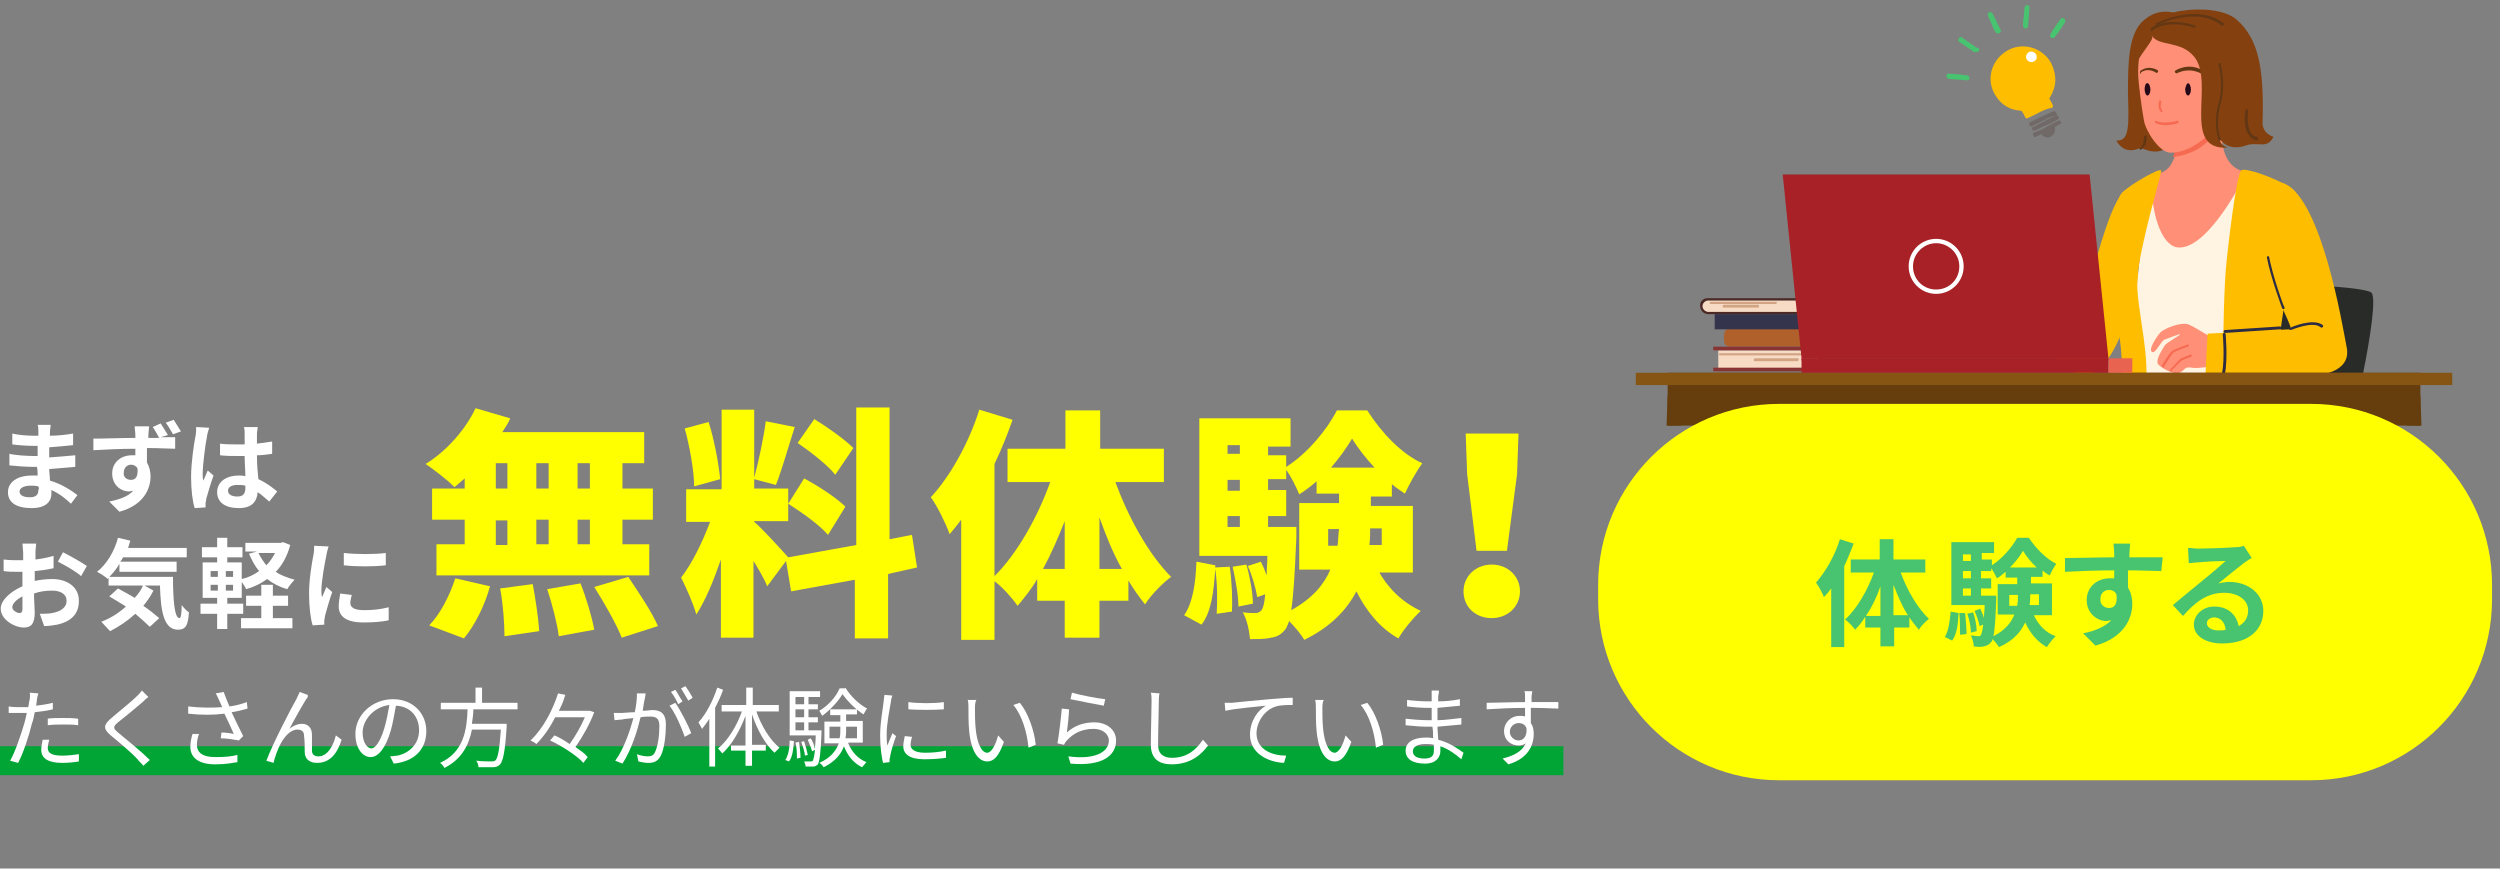 <?xml version="1.0" encoding="utf-8"?>
<!-- Generator: Adobe Illustrator 25.3.1, SVG Export Plug-In . SVG Version: 6.00 Build 0)  -->
<svg version="1.1" id="レイヤー_1" xmlns="http://www.w3.org/2000/svg" xmlns:xlink="http://www.w3.org/1999/xlink" x="0px"
	 y="0px" viewBox="0 0 345.4 120" style="enable-background:new 0 0 345.4 120;" xml:space="preserve">
<rect x="0" y="0" width="345.4" height="120" fill="#808080" stroke="none"/>
<style type="text/css">
	.st0{clip-path:url(#SVGID_2_);}
	.st1{fill:#FF8F76;}
	.st2{fill:#F76A52;}
	.st3{fill:#FFDA99;}
	.st4{fill:#343834;}
	.st5{fill:#282B28;}
	.st6{fill:#442C1E;}
	.st7{fill:#C87855;}
	.st8{fill:#FFBD00;}
	.st9{fill:#84410F;}
	.st10{fill:#FFF3E1;}
	.st11{fill:#260918;}
	.st12{fill:#633713;}
	.st13{fill:#2C2C44;}
	.st14{fill:#FFFFFF;}
	.st15{fill:#AF602B;}
	.st16{fill:#F7DBC4;}
	.st17{fill:#893434;}
	.st18{fill:#D1A584;}
	.st19{fill:#4C2925;}
	.st20{fill:#34344C;}
	.st21{fill:#663E0E;}
	.st22{fill:#875513;}
	.st23{fill:#A72126;}
	.st24{fill:#E86350;}
	.st25{fill-rule:evenodd;clip-rule:evenodd;fill:#FFBD00;}
	.st26{fill-rule:evenodd;clip-rule:evenodd;fill:#706967;}
	.st27{fill-rule:evenodd;clip-rule:evenodd;fill:#48C36F;}
	.st28{fill-rule:evenodd;clip-rule:evenodd;fill:#FEFEFE;}
	.st29{fill:#FFFF00;}
	.st30{fill:#48C36F;}
	.st31{fill:#00A536;}
</style>
<g>
	<g>
		<g>
			<defs>
				<rect id="SVGID_1_" x="219" y="-2.7" width="127" height="61.5"/>
			</defs>
			<clipPath id="SVGID_2_">
				<use xlink:href="#SVGID_1_"  style="overflow:visible;"/>
			</clipPath>
			<g class="st0">
				<g>
					<path class="st1" d="M281,32.1l2.1,3.7c0,0-3.7,2.3-3.6,2.1c0-0.2-1.7-4.9-1.7-4.9L281,32.1z"/>
					<g>
						<path class="st1" d="M278.1,34c-1-0.6-2.8-1.4-4.4-2.5c-1.6-1.1-2.6-1.8-2.9-2.8c-0.1-0.5,0.1-2,0.7-1.9
							c0.6,0.1,6.1,2.8,6.7,2.5c0.5-0.2-0.3-1.1-0.5-1.5c-0.2-0.4-0.4-1.5,0.1-1.6c0.5-0.1,0.4,0.5,1.1,1.2c0.7,0.6,1.5,1.5,1.8,2.4
							c0.3,0.9,0.4,2,0.5,3.1C281.4,34.8,279,34.6,278.1,34z"/>
						<g>
							<path class="st2" d="M279.5,32.6c0,0-0.1,0-0.1,0c0,0-0.9-0.7-2.2-0.8c-0.1,0-0.2-0.1-0.2-0.2c0-0.1,0.1-0.2,0.2-0.2
								c1.4,0.1,2.3,0.9,2.4,0.9c0.1,0.1,0.1,0.2,0,0.3C279.6,32.6,279.5,32.6,279.5,32.6z"/>
						</g>
						<g>
							<path class="st2" d="M274.6,31.7C274.6,31.7,274.6,31.7,274.6,31.7c-0.1,0-0.2-0.1-0.2-0.2c0-0.1,0.3-1.4,1.5-2.6
								c0.1-0.1,0.2-0.1,0.3,0c0.1,0.1,0.1,0.2,0,0.3c-1.1,1.2-1.4,2.5-1.4,2.5C274.8,31.6,274.7,31.7,274.6,31.7z"/>
						</g>
						<g>
							<path class="st2" d="M274.8,31.2C274.7,31.2,274.7,31.2,274.8,31.2c-0.9-0.3-3.5-1.9-3.6-1.9c-0.1-0.1-0.1-0.2-0.1-0.3
								c0.1-0.1,0.2-0.1,0.3-0.1c0,0,2.7,1.6,3.5,1.9c0.1,0,0.1,0.1,0.1,0.2C274.9,31.2,274.8,31.2,274.8,31.2z"/>
						</g>
						<g>
							<path class="st2" d="M275.3,30.2C275.3,30.2,275.2,30.2,275.3,30.2c-1.4-0.4-4.4-2.2-4.5-2.2c-0.1-0.1-0.1-0.2-0.1-0.2
								c0.1-0.1,0.2-0.1,0.2-0.1c0,0,3,1.8,4.4,2.2c0.1,0,0.2,0.1,0.1,0.2C275.4,30.1,275.4,30.2,275.3,30.2z"/>
						</g>
						<g>
							<path class="st2" d="M275.8,29.4C275.8,29.4,275.8,29.4,275.8,29.4c-2-0.8-4.8-2.1-4.8-2.1c-0.1,0-0.1-0.2-0.1-0.2
								c0-0.1,0.2-0.1,0.2-0.1c0,0,2.8,1.3,4.7,2.1c0.1,0,0.1,0.1,0.1,0.2C276,29.3,275.9,29.4,275.8,29.4z"/>
						</g>
					</g>
				</g>
				<path class="st3" d="M290.1,55.4c0,0-8,6.1-7.7,9.4c0.3,3.3,14.3-3.2,14.3-3.2L290.1,55.4z"/>
				<g>
					<g>
						
							<rect x="296.6" y="86.2" transform="matrix(0.55 -0.836 0.836 0.55 67.976 299.079)" class="st4" width="29.4" height="0.7"/>
					</g>
					<g>
						
							<rect x="314.3" y="72.5" transform="matrix(0.564 -0.826 0.826 0.564 67.202 296.933)" class="st4" width="0.7" height="24.7"/>
					</g>
					<g>
						
							<rect x="297.2" y="69.7" transform="matrix(0.537 -0.843 0.843 0.537 69.675 288.171)" class="st4" width="0.7" height="21.9"/>
					</g>
					<g>
						
							<rect x="280.2" y="82.4" transform="matrix(0.714 -0.7 0.7 0.714 26.259 229.711)" class="st4" width="28.4" height="0.7"/>
					</g>
					<g>
						<polygon class="st4" points="318.5,70.1 317.2,69.8 319.8,56.8 311.1,56.1 309,68.4 307.8,68.2 310,54.7 321.4,55.6 						"/>
					</g>
					<g>
						<polygon class="st4" points="327.3,103.6 317.7,69.6 319,69.3 328.6,103.6 						"/>
					</g>
					<g>
						<polygon class="st4" points="281.8,105 280.5,105 288.8,70.2 290.1,70.6 						"/>
					</g>
					<g>
						<polygon class="st4" points="302.9,108 301.6,108 304.1,72.7 305.4,72.8 						"/>
					</g>
					<g>
						<polygon class="st4" points="308.2,102.4 303.5,68.4 304.8,68.2 309.5,102.4 						"/>
					</g>
					<path class="st5" d="M302.7,67c-2.4,0.2-16.1,2.3-17.1,3.8c-1,1.5,19,5.6,21,5.4c2.5-0.2,14.2-4,15.6-6.4
						C322.9,68.3,306.3,66.7,302.7,67z"/>
					<path class="st5" d="M306.1,62.8c1.3,0.7,16,1.5,17.1,0.8c1.1-0.7,5.9-22.2,4.4-23.2c-1.5-1-17.1-1.5-18.6-0.7
						C307.6,40.6,304.8,62.1,306.1,62.8z"/>
				</g>
				<g>
					<path class="st6" d="M298.2,99.9c0,1.2,1.3,4.7,1.3,4.7s-0.3,0.4-0.9,0.3l-2.1-3.9L298.2,99.9z"/>
					<path class="st6" d="M290.9,105.9c-0.3,1-1.3,2.7-1.1,3.6c0.1,0.9,5.1-1.7,5.6-2.6c0.5-0.9,0.9-4.5,1.7-5.3
						c1.2-1.2,2.2-2.7-0.5-4.3C293.7,95.7,290.9,105.9,290.9,105.9z"/>
					<path class="st1" d="M296.8,64.9c-23.7,1.5-18.1,9.9-16,13.5c5,8.8,10.1,18.2,10.6,19.6c0.5,1.4-0.6,7.9-0.6,7.9s1.5,0,2.8-0.8
						c1.3-0.8,1.5-6.4,2.9-7.8c0,0-1.3-1.1-2-3.2c-0.8-2-1.9-8.4-4.4-17.6c9.8-1.7,14.2-2.2,14.2-2.2S315.9,63.7,296.8,64.9z"/>
				</g>
				<g>
					<path class="st6" d="M276.8,98.6c0.3,1.4,0.9,2.6,0.6,3.5c-0.3,0.9-0.8,4.9-0.8,4.9s-0.6,0.4-0.9,0.1l0.1-2.5
						c0,0-0.8,2-1.3,2.7c-0.5,0.7-3.6,1.7-5.5,1.4c-1.8-0.3-0.4-2.1,1.7-4.4C272.8,101.8,276.8,98.6,276.8,98.6z"/>
					<path class="st1" d="M285,63.8c0,0-10,3.1-10.5,7.1c-0.7,5-0.4,8.7-0.4,12.6c-0.1,4.7-0.5,11.9-0.8,14.2
						c-0.3,2.2-0.9,3.7-1.7,5.1c-0.8,1.4-1.7,2.2-1.2,2.8c0.5,0.6,3.2,0.2,4.1-0.4s2.2-4.9,2.5-6.5c0.3-1.6,4.6-12.3,4.9-21.4
						c0.1-1.6,11.7-5.1,10.8-7.2C290.6,64.9,287.1,65,285,63.8z"/>
				</g>
				<path class="st7" d="M312.1,71.6c4.9-3.9-0.2-13.6-0.2-13.6l-17-0.8c0,0-12.1,5.6-15.8,7.7c-3.7,2.1-6.2,3.4-6.2,13.1
					c0,0,4.7,6.1,19.5,3.9l-0.7-5C291.6,76.8,308.3,74.6,312.1,71.6z"/>
				<path class="st8" d="M293.3,26.7c-2.1,1.6-5,14.6-5.5,14.9c-0.5,0.3-5.4-8.4-5.4-8.4l-4.8,1.8c0,0,4.6,16.8,10.4,16.8
					c4.7,0,7.4-13.3,7.4-13.3S295.5,25,293.3,26.7z"/>
				<g>
					<path class="st9" d="M302.3,2.7c-0.4-0.3-3.2-2.3-6,0C294,4.5,294,8.8,294,12.9c0.1,4.1,0.3,6.7-1.6,6.5c0,0,0.9,2.2,3.4,1
						c0,0,2.7,1.6,4.2-0.7S302.3,2.7,302.3,2.7z"/>
					<path class="st10" d="M310.4,25.4c0,0,6.2,31.8,1,33.4c-5.2,1.6-17,1.4-17.4-1.2c-0.5-4.4,2.7-31.7,2.7-31.7L310.4,25.4z"/>
					<path class="st1" d="M310.4,23.8c0,0-5,10.4-9.3,10.4c-3.5,0-4.6-9.6-3.1-10.1c1.5-0.5,1.9-1.1,2.4-2.3
						c0.3-0.7,0.5-1.6,0.4-2.6c-0.2-2.8,6.4-4.4,6.4-4.4s-0.1,0.9-0.2,2.1C306.9,19,306.7,23.1,310.4,23.8z"/>
					<path class="st2" d="M307.1,14.7c0,0-0.1,0.9-0.2,2.1c-0.5,1.4-1.4,2.5-2.8,3.5c-1.1,0.8-2.8,1.3-3.9,1.4
						c0.3-0.7,0.5-1.6,0.4-2.6C300.5,16.3,307.1,14.7,307.1,14.7z"/>
					<g>
						<g>
							<path class="st1" d="M309.2,13.8c-0.7,1.6-1.7,2-2.6,2c0,0-0.2,1.1-0.5,1.6c-0.7,1.2-3.4,3.7-6.2,3.7c-1.6,0-3.5-3.1-3.7-4.5
								c-0.2-1.1-0.8-5-0.8-6.7c0-1.1,0.2-3,0.6-4.1c0.1-0.4,0.2-0.5,0.4-0.6c0.7-0.3,1.3-0.5,3-0.4c1.6,0.1,4.6-0.5,5.7,0.2
								c1.1,0.8,1.4,3.1,1.5,4.2c0.2,1.1,0.2,2.3,0.6,2.5c0.4,0.2,1.7-0.6,1.7-0.6S309.9,12.2,309.2,13.8z"/>
							<g>
								<path class="st2" d="M298.7,15.5c0,0-0.1,0-0.1,0c0,0-0.6-0.5-0.3-1.5c0-0.1,0.1-0.2,0.2-0.1c0.1,0,0.1,0.1,0.1,0.2
									c-0.2,0.8,0.1,1.1,0.1,1.1c0.1,0.1,0.1,0.2,0,0.3C298.8,15.5,298.7,15.5,298.7,15.5z"/>
							</g>
							<g>
								<path class="st2" d="M299.2,17.3c-0.5,0-1-0.1-1.4-0.3c-0.1,0-0.1-0.2-0.1-0.2c0-0.1,0.2-0.1,0.2-0.1c1,0.5,2.9,0,2.9,0
									c0.1,0,0.2,0,0.2,0.1c0,0.1,0,0.2-0.1,0.2C301,17,300.1,17.3,299.2,17.3z"/>
							</g>
							<path class="st11" d="M301.9,12.3c0,0.5,0.2,0.9,0.4,0.9c0.2,0,0.4-0.4,0.4-0.8c0-0.5-0.2-0.9-0.4-0.9S302,11.9,301.9,12.3z"
								/>
							<path class="st11" d="M296.3,12.3c0,0.5,0.2,0.9,0.4,0.9c0.2,0,0.4-0.4,0.4-0.8c0-0.5-0.2-0.9-0.4-0.9
								C296.5,11.4,296.3,11.8,296.3,12.3z"/>
						</g>
						<g>
							<path class="st12" d="M295.8,10.2c-0.1,0-0.1,0-0.1-0.1c-0.1-0.1,0-0.2,0-0.3c1.2-0.9,2.4-0.1,2.4-0.1c0.1,0.1,0.1,0.2,0,0.3
								c-0.1,0.1-0.2,0.1-0.3,0c0,0-1-0.7-2,0C295.8,10.2,295.8,10.2,295.8,10.2z"/>
						</g>
						<g>
							<path class="st12" d="M304.2,10.2C304.2,10.2,304.2,10.2,304.2,10.2c-1.9-1-3.3-0.1-3.4-0.1c-0.1,0.1-0.2,0-0.3-0.1
								c-0.1-0.1,0-0.2,0.1-0.3c0.1,0,1.7-1.1,3.7,0c0.1,0,0.1,0.2,0.1,0.2C304.3,10.2,304.3,10.2,304.2,10.2z"/>
						</g>
					</g>
					<path class="st8" d="M293.2,53.2c0.7-6.3-1.5-10.7-1.4-13.9c0.2-3.4,0.5-5.3,0.6-6.2c0.2-1.7-0.3-5.4,0.8-6.5
						c1.1-1.1,5.4-3.6,5.4-3c0,0.5-3,10.5-3.3,14.8c-0.3,4.3,2.4,12.1,0.7,17.4C294.7,60,292.8,57.3,293.2,53.2z"/>
					<path class="st8" d="M311.8,77.4c0,0,5.8-1.2,9.6-4.6c0,0-2.5-7.9-6.2-19.5c-1.2-3.8,0.6-12.5,1.5-17.1
						c0.9-4.5,2.3-8.8-0.4-10.4c-2.2-1.3-5.9-2.6-6.6-2.3c-0.7,0.3-1.9,10.6-2.2,13.9C307.3,40.5,305.8,64.4,311.8,77.4z"/>
					<g>
						<path class="st13" d="M315,66.6C315,66.6,315,66.6,315,66.6c-0.1,0-0.1,0-0.1-0.1c0,0-3.6-4.8-4.7-7c0-0.1,0-0.2,0.1-0.2
							l1.8-1c0.1,0,0.2,0,0.2,0.1c0,0,3,4.6,4.5,6.6c0.1,0.1,0,0.2,0,0.2l-1.6,1.3C315.1,66.6,315,66.6,315,66.6z M310.5,59.6
							c1.1,2,3.9,5.8,4.5,6.6l1.3-1.1c-1.3-1.8-3.8-5.6-4.3-6.3L310.5,59.6z"/>
					</g>
					<path class="st14" d="M307.6,15c0,0.2-0.2,0.4-0.4,0.4c-0.2,0-0.4-0.2-0.4-0.4c0-0.2,0.2-0.4,0.4-0.4
						C307.4,14.6,307.6,14.8,307.6,15z"/>
					<g>
						<path class="st8" d="M293.2,53.4C293.2,53.4,293.2,53.4,293.2,53.4c-0.1,0-0.2-0.1-0.2-0.2c0.4-3.8-0.1-6.4-0.6-9
							c-0.6-3-1.1-5.8-0.2-10.3c0-0.1,0.1-0.2,0.2-0.1c0.1,0,0.2,0.1,0.1,0.2c-0.9,4.3-0.3,7.2,0.2,10.1c0.5,2.6,1,5.2,0.6,9.1
							C293.4,53.3,293.3,53.4,293.2,53.4z"/>
					</g>
					<path class="st9" d="M297.3,4.9c0.9,1.6,4,0.6,5.9,3c2.8,3.6-1.9,12.9,4.6,12.5c0,0-1.1-0.3-1.1-1.2c0,0,1,1.8,3.6,0.9
						c1.7-0.6,2.9,0.6,3.8-1.2c0,0-1.6-0.4-1.5-2.1c0.2-7.2-0.5-11.4-3.6-14.1S295.4,1.5,297.3,4.9z"/>
					<path class="st9" d="M297.3,4.9c0.6,0.5-2.2,3-2.5,4.9C294.8,9.8,294.7,2.7,297.3,4.9z"/>
					<g>
						<path class="st12" d="M306.7,19.4c-0.1,0-0.1,0-0.2-0.1c0-0.1-0.8-2.1,0-5c0.8-2.8,0-5.3,0-5.4c0-0.1,0-0.2,0.1-0.2
							c0.1,0,0.2,0,0.2,0.1c0,0.1,0.8,2.7,0,5.6c-0.8,2.8,0,4.8,0,4.8C306.9,19.3,306.9,19.4,306.7,19.4
							C306.8,19.4,306.8,19.4,306.7,19.4z"/>
					</g>
					<g>
						<path class="st12" d="M297.3,4.3c-0.1,0-0.1,0-0.1-0.1c-0.1-0.1-0.1-0.2,0-0.3c0.1-0.1,2-1.6,6-0.4c0.1,0,0.2,0.1,0.1,0.2
							c0,0.1-0.1,0.2-0.2,0.1c-3.9-1.2-5.7,0.4-5.7,0.4C297.4,4.3,297.4,4.3,297.3,4.3z"/>
					</g>
					<g>
						<path class="st12" d="M298,3.5c-0.1,0-0.1,0-0.2-0.1c0-0.1,0-0.2,0.1-0.2c0.2-0.1,5.7-2.8,9.3,0c0.1,0.1,0.1,0.2,0,0.3
							c-0.1,0.1-0.2,0.1-0.3,0C303.5,0.8,298.1,3.4,298,3.5C298,3.5,298,3.5,298,3.5z"/>
					</g>
					<g>
						<path class="st12" d="M311.8,19.4C311.8,19.4,311.8,19.4,311.8,19.4c0,0-0.5,0-1-0.6c-0.6-0.7-0.8-1.8-0.6-3.5
							c0-0.1,0.1-0.2,0.2-0.2c0.1,0,0.2,0.1,0.2,0.2c-0.2,1.9,0.2,2.8,0.5,3.2c0.3,0.4,0.7,0.4,0.7,0.4c0.1,0,0.2,0.1,0.2,0.2
							C311.9,19.4,311.9,19.4,311.8,19.4z"/>
					</g>
					<g>
						<path class="st12" d="M295.8,20.7c-0.1,0-0.1,0-0.2-0.1c0-0.1,0-0.2,0.1-0.2c0,0,0.5-0.2,0.5-1.5c0-0.1,0.1-0.2,0.2-0.2
							c0,0,0,0,0,0c0.1,0,0.2,0.1,0.2,0.2C296.6,20.4,295.8,20.6,295.8,20.7C295.8,20.7,295.8,20.7,295.8,20.7z"/>
					</g>
				</g>
				<g>
					<path class="st1" d="M306.6,47.4c-0.1-0.2-3.3-2.2-4.3-2.6c-1-0.3-3.1,0.5-3.8,1.1c-0.6,0.7-1.7,2.4-1.2,2.7
						c0.5,0.4,1.2-1.5,1.8-1.7c0.6-0.2,2-0.8,2.1-0.7c0.2,0-1.8,1.1-2.1,1.5c-0.3,0.5-1.2,1.8-1,2.5c0.1,0.4,2.2,1.7,3,1.3
						c0.8-0.3,0.6-0.9,1.7-0.7c1.1,0.2,3.8-0.4,3.8-0.4L306.6,47.4z"/>
					<path class="st8" d="M315.7,25.4c5.1,2.4,7.9,19.4,8.5,22.5c0.7,3.1-2.7,3.7-3.8,4c-1,0.3-15.7,0-15.7,0l0.3-5.8
						c0,0,10.8-0.6,11.4-0.6c0.6,0-2.2-4.6-3-8.1C312.6,33.8,312.6,23.9,315.7,25.4z"/>
					<g>
						<g>
							<path class="st13" d="M307.4,46c-0.1,0-0.2-0.1-0.2-0.2c0-0.1,0.1-0.2,0.2-0.2l7.6-0.5c0.1,0,0.2,0.1,0.2,0.2
								s-0.1,0.2-0.2,0.2L307.4,46C307.4,46,307.4,46,307.4,46z"/>
						</g>
						<g>
							<path class="st13" d="M316.5,45.6c-0.1,0-0.1,0-0.2-0.1c0-0.1,0-0.2,0.1-0.2c0.1-0.1,3.2-1.4,4.5-0.4c0.1,0.1,0.1,0.2,0,0.3
								c-0.1,0.1-0.2,0.1-0.3,0C319.5,44.3,316.6,45.6,316.5,45.6C316.5,45.6,316.5,45.6,316.5,45.6z"/>
						</g>
					</g>
					<g>
						<path class="st2" d="M298.9,50.8C298.8,50.8,298.8,50.8,298.9,50.8c-0.2-0.1-0.2-0.2-0.2-0.3c0.1-0.2,0.9-1.6,1.4-2
							c0.4-0.3,2-0.8,2.1-0.9c0.1,0,0.2,0,0.2,0.1c0,0.1,0,0.2-0.1,0.2c-0.4,0.1-1.7,0.6-2,0.8c-0.3,0.3-1,1.4-1.3,1.9
							C299,50.8,298.9,50.8,298.9,50.8z"/>
					</g>
					<g>
						<path class="st2" d="M300,51.3c0,0-0.1,0-0.1,0c-0.1-0.1-0.1-0.2,0-0.3c0,0,0.9-1,1.2-1.3c0.3-0.3,1.4-0.6,1.5-0.7
							c0.1,0,0.2,0,0.2,0.1c0,0.1,0,0.2-0.1,0.2c-0.3,0.1-1.1,0.4-1.4,0.6c-0.3,0.3-1.2,1.2-1.2,1.2C300.1,51.3,300.1,51.3,300,51.3
							z"/>
					</g>
					<g>
						<path class="st13" d="M307.2,51.8C307.2,51.8,307.2,51.8,307.2,51.8c-0.1,0-0.2-0.1-0.2-0.2c0.4-2.2,0.1-5.3,0.1-5.4
							c0-0.1,0.1-0.2,0.2-0.2c0.1,0,0.2,0.1,0.2,0.2c0,0.1,0.3,3.2-0.1,5.5C307.4,51.7,307.3,51.8,307.2,51.8z"/>
					</g>
				</g>
				<g>
					<path class="st15" d="M250.7,47.9H239c-0.4,0-0.8-0.3-0.8-0.8v-0.9c0-0.4,0.3-0.8,0.8-0.8h11.7c0.4,0,0.8,0.3,0.8,0.8v0.9
						C251.5,47.6,251.2,47.9,250.7,47.9z"/>
					<g>
						<path class="st16" d="M250.1,50.9h-12.7v-2.5h12.7c0.7,0,1.2,0.6,1.2,1.2l0,0C251.3,50.4,250.7,50.9,250.1,50.9z"/>
						<path class="st17" d="M250.1,47.9h-13.4v0.5h13.3c0.7,0,1.2,0.6,1.2,1.2s-0.6,1.2-1.2,1.2h-13.3v0.5h13.4c1,0,1.8-0.8,1.8-1.8
							S251.1,47.9,250.1,47.9z"/>
						<g>
							<path class="st18" d="M249.5,49.1C249.5,49.1,249.5,49.1,249.5,49.1l-11.9,0c-0.1,0-0.1-0.1-0.1-0.2c0-0.1,0.1-0.1,0.1-0.1
								c0,0,0,0,0,0l11.9,0c0.1,0,0.1,0.1,0.1,0.2C249.7,49,249.6,49.1,249.5,49.1z"/>
						</g>
						<g>
							<path class="st18" d="M248.4,49.9h-6c-0.1,0-0.1-0.1-0.1-0.2c0-0.1,0.1-0.2,0.1-0.2h6c0.1,0,0.1,0.1,0.1,0.2
								C248.5,49.8,248.4,49.9,248.4,49.9z"/>
						</g>
					</g>
					<g>
						<path class="st16" d="M236,43.1h14v-1.6h-14c-0.4,0-0.8,0.4-0.8,0.8l0,0C235.2,42.7,235.5,43.1,236,43.1z"/>
						<path class="st19" d="M235.9,41.2h14.4v0.3H236c-0.4,0-0.8,0.4-0.8,0.8c0,0.4,0.4,0.8,0.8,0.8h14.4v0.3h-14.4
							c-0.6,0-1.1-0.5-1.1-1.1C234.8,41.7,235.3,41.2,235.9,41.2z"/>
						<g>
							<path class="st18" d="M236.3,42c-0.1,0-0.1-0.1-0.1-0.1c0-0.1,0.1-0.2,0.1-0.2l9.1,0h0c0.1,0,0.1,0.1,0.1,0.1
								c0,0.1-0.1,0.2-0.1,0.2L236.3,42L236.3,42z"/>
						</g>
						<g>
							<path class="st18" d="M242.9,42.5h-4.8c-0.1,0-0.1-0.1-0.1-0.2c0-0.1,0.1-0.2,0.1-0.2h4.8c0.1,0,0.1,0.1,0.1,0.2
								C243.1,42.4,243,42.5,242.9,42.5z"/>
						</g>
					</g>
					<rect x="236.9" y="43.4" class="st20" width="14.1" height="2.1"/>
				</g>
				<g>
					<rect x="230.4" y="51.5" class="st21" width="104" height="8.7"/>
					<rect x="226" y="51.5" class="st22" width="112.8" height="1.7"/>
					<polygon class="st21" points="230.4,110 228.4,110 230.4,54.6 232.4,54.6 					"/>
					<polygon class="st21" points="336.4,110 334.4,110 332.4,54.6 334.4,54.6 					"/>
				</g>
				<g>
					<path class="st13" d="M315.5,42.7c-0.1,0-0.1,0-0.2-0.1c0,0-1.6-4.3-2.1-7c0-0.1,0-0.2,0.1-0.2c0.1,0,0.2,0,0.2,0.1
						c0.5,2.6,2,6.9,2.1,6.9C315.7,42.6,315.6,42.7,315.5,42.7C315.5,42.7,315.5,42.7,315.5,42.7z"/>
				</g>
				<g>
					<path class="st13" d="M289.7,45.6c-0.1,0-0.1,0-0.2-0.1c-0.5-1.4-1.4-3.5-1.4-3.6c0-0.1,0-0.2,0.1-0.2c0.1,0,0.2,0,0.2,0.1
						c0,0,1,2.2,1.4,3.6C289.9,45.5,289.9,45.6,289.7,45.6C289.8,45.6,289.7,45.6,289.7,45.6z"/>
				</g>
				<g>
					<g>
						<polygon class="st23" points="291.3,49.5 248.9,49.5 246.3,24.1 288.7,24.1 						"/>
					</g>
					<path class="st14" d="M267.5,40.6c2.1,0,3.8-1.7,3.8-3.8c0-2.1-1.7-3.8-3.8-3.8s-3.8,1.7-3.8,3.8
						C263.7,38.9,265.4,40.6,267.5,40.6z M267.5,33.6c1.7,0,3.2,1.4,3.2,3.2s-1.4,3.2-3.2,3.2s-3.2-1.4-3.2-3.2
						S265.8,33.6,267.5,33.6z"/>
					<rect x="248.9" y="49.5" class="st23" width="42.4" height="2"/>
					<rect x="291.3" y="49.5" class="st24" width="3.3" height="2"/>
					<rect x="248.9" y="49.5" class="st23" width="42.4" height="0.3"/>
				</g>
			</g>
		</g>
		<g>
			<path class="st25" d="M281.8,15.5c-0.5,0.3-1,0.5-1.6,0.8c-0.2,0.1-0.3,0.1-0.4-0.1c-0.1-0.2-0.2-0.5-0.4-0.7
				c0-0.1-0.1-0.2-0.2-0.2c-1.5-0.1-2.7-0.8-3.5-2.1c-1.4-2.2-0.5-4.8,1.3-6c1.7-1.2,4-1,5.5,0.4c0.8,0.7,1.2,1.6,1.4,2.7
				c0.2,1.2-0.1,2.2-0.7,3.2c-0.1,0.1-0.1,0.1,0,0.2c0.1,0.3,0.3,0.5,0.4,0.8c0.1,0.2,0,0.3-0.1,0.4C282.9,15,282.4,15.2,281.8,15.5
				z"/>
			<path class="st26" d="M282.8,17.5c0.5-0.3,1-0.5,1.5-0.8c0.2-0.1,0.3-0.1,0.4,0.1c0.1,0.2,0.1,0.3-0.2,0.4
				c-0.2,0.1-0.3,0.2-0.5,0.3c-0.1,0-0.1,0.1-0.1,0.2c0.1,0.5-0.1,0.9-0.6,1.2c-0.4,0.2-0.9,0.1-1.2-0.3c-0.1-0.1-0.1-0.1-0.2,0
				c-0.2,0.1-0.4,0.2-0.6,0.3c-0.2,0.1-0.3,0-0.4-0.2c-0.1-0.2,0-0.3,0.1-0.4C281.8,18.1,282.3,17.8,282.8,17.5z"/>
			<path class="st26" d="M282.4,16.6c-0.5,0.3-1.1,0.5-1.6,0.8c-0.2,0.1-0.3,0.1-0.4-0.1c-0.1-0.2-0.1-0.3,0.1-0.4
				c0.9-0.5,1.8-0.9,2.7-1.3c0.2-0.1,0.4-0.2,0.5-0.2c0.2-0.1,0.3,0,0.4,0.2c0.1,0.2,0.1,0.3-0.1,0.4
				C283.4,16.1,282.9,16.3,282.4,16.6z"/>
			<path class="st26" d="M282.7,17.3c-0.5,0.2-1,0.5-1.5,0.7c-0.3,0.1-0.4,0-0.5-0.2c0-0.1,0-0.2,0.1-0.2c0.8-0.4,1.6-0.8,2.3-1.2
				c0.3-0.1,0.6-0.3,0.9-0.4c0.2-0.1,0.3-0.1,0.4,0.1c0.1,0.2,0.1,0.3-0.1,0.4C283.8,16.8,283.3,17.1,282.7,17.3
				C282.7,17.3,282.7,17.3,282.7,17.3z"/>
			<path class="st27" d="M273.4,6.7c0.1,0.2,0.1,0.3-0.1,0.4c-0.1,0.1-0.3,0.1-0.5,0.1c-0.2-0.1-0.4-0.2-0.6-0.4
				c-0.5-0.3-1-0.7-1.5-1c-0.1-0.1-0.2-0.2-0.1-0.4c0-0.2,0.2-0.2,0.3-0.3c0.1,0,0.2,0,0.2,0.1c0.7,0.5,1.3,0.9,2,1.4
				C273.3,6.6,273.4,6.6,273.4,6.7z"/>
			<path class="st27" d="M271.9,11.1c-0.1,0-0.2,0-0.2,0c-0.8-0.1-1.6-0.1-2.4-0.2c-0.2,0-0.4-0.2-0.4-0.4c0-0.2,0.2-0.4,0.4-0.3
				c0.8,0,1.6,0.1,2.4,0.2c0.2,0,0.3,0.1,0.4,0.3C272.2,10.8,272.1,11,271.9,11.1z"/>
			<path class="st27" d="M275.2,3.4c-0.2-0.4-0.3-0.7-0.5-1.1c-0.1-0.2-0.1-0.4,0.1-0.6c0.2-0.1,0.4,0,0.5,0.2
				c0.4,0.7,0.7,1.5,1.1,2.2c0.1,0.2,0,0.4-0.2,0.5c-0.2,0.1-0.4,0-0.5-0.2C275.5,4.1,275.3,3.8,275.2,3.4
				C275.2,3.4,275.2,3.4,275.2,3.4z"/>
			<path class="st27" d="M285.3,2.7c0.1,0.1,0,0.3,0,0.4c-0.5,0.7-0.9,1.4-1.4,2c-0.1,0.2-0.3,0.2-0.5,0.1c-0.2-0.1-0.2-0.3-0.1-0.5
				c0.4-0.7,0.9-1.4,1.4-2.1C284.9,2.4,285.2,2.5,285.3,2.7z"/>
			<path class="st27" d="M280,3.9c-0.3,0.1-0.5-0.1-0.5-0.4c0-0.4,0-0.8,0.1-1.2c0-0.4,0.1-0.8,0.1-1.2c0-0.2,0.2-0.4,0.4-0.4
				c0.2,0,0.3,0.2,0.3,0.4c-0.1,0.8-0.1,1.6-0.2,2.4C280.2,3.7,280.2,3.8,280,3.9z"/>
			<path class="st28" d="M281,8.5c-0.4,0.2-0.8,0-1-0.3c-0.2-0.4,0-0.8,0.3-1c0.4-0.2,0.8,0,1,0.3C281.5,7.9,281.4,8.3,281,8.5z"/>
		</g>
	</g>
	<g>
		<path class="st29" d="M319.3,107.8h-73.5c-13.8,0-25-11.2-25-25v-2c0-13.8,11.2-25,25-25h73.5c13.8,0,25,11.2,25,25v2
			C344.3,96.6,333.1,107.8,319.3,107.8z"/>
	</g>
	<g>
		<path class="st30" d="M256.1,75.1c-0.4,1-0.8,2.1-1.3,3.1v11.2H253v-8.1c-0.3,0.4-0.7,0.9-1,1.2c-0.2-0.5-0.7-1.5-1.1-2
			c1.3-1.5,2.6-3.7,3.3-6L256.1,75.1z M262.6,79.1c0.9,2.5,2.4,5,3.9,6.4c-0.4,0.3-1.1,1-1.4,1.5c-0.4-0.5-0.9-1.1-1.3-1.7v1.4h-2.1
			v2.6h-1.9v-2.6h-2.1v-1.5c-0.4,0.7-0.9,1.3-1.4,1.8c-0.3-0.4-0.9-1.1-1.4-1.4c1.6-1.4,3.1-4,4-6.5h-3.2v-1.8h4v-2.8h1.9v2.8h4.4
			v1.8H262.6z M259.8,85V81c-0.5,1.5-1.2,2.9-2,4.1H259.8z M263.6,85c-0.8-1.2-1.4-2.7-2-4.2V85H263.6z"/>
		<path class="st30" d="M268.7,88c0.5-0.8,0.7-2.2,0.8-3.5l1.1,0.2c-0.1,1.5-0.2,2.9-0.9,3.8L268.7,88z M281,85
			c0.6,1.3,1.6,2.4,3,2.9c-0.4,0.4-0.9,1-1.2,1.5c-1.3-0.7-2.3-1.9-3-3.4c-0.6,1.3-1.6,2.5-3.6,3.4c-0.2-0.3-0.6-0.8-0.9-1.1
			c-0.1,0.2-0.1,0.4-0.2,0.4c-0.3,0.4-0.6,0.5-1,0.6c-0.3,0.1-0.8,0.1-1.4,0c0-0.4-0.2-1.1-0.4-1.5c0.4,0,0.8,0.1,1,0.1
			c0.2,0,0.3,0,0.4-0.2c0.1-0.2,0.2-0.6,0.3-1.4l-0.5,0.2c-0.1-0.6-0.4-1.4-0.7-2.1l0.8-0.3c0.2,0.4,0.4,0.9,0.5,1.3
			c0-0.5,0.1-1.1,0.1-1.8h-4.6v-8.7h5.9v1.5h-1.7v0.9h1.4v0.8c1.4-0.9,2.8-2.5,3.5-3.8h1.6c1,1.5,2.4,2.9,3.8,3.6
			c-0.3,0.4-0.7,1.1-0.9,1.6c-0.4-0.2-0.7-0.4-1-0.7v0.9h-1.6v0.9h2.9V85H281z M271.5,84.7c0.1,0.9,0.2,2.2,0.2,2.9l-0.9,0.1
			c0-0.8,0-2-0.1-3L271.5,84.7z M271.2,76.6v0.9h1.1v-0.9H271.2z M271.2,78.9v1h1.1v-1H271.2z M271.2,82.3h1.1v-1h-1.1V82.3z
			 M272.6,84.6c0.3,0.8,0.5,1.9,0.5,2.6l-0.8,0.2c0-0.7-0.2-1.8-0.5-2.6L272.6,84.6z M275.8,82.3c0,0,0,0.4,0,0.6
			c-0.1,2.6-0.2,4.2-0.4,5c1.6-0.8,2.5-1.9,2.9-3h-2.3v-4.2h2.7v-0.9h-1.6V79c-0.4,0.3-0.8,0.7-1.2,0.9c-0.2-0.4-0.5-1-0.8-1.4v0.4
			h-1.4v1h1.4v1.4h-1.4v1H275.8z M278.7,83.6c0.1-0.5,0.1-1,0.1-1.4v0h-1.2v1.5H278.7z M281.4,78.4c-0.8-0.7-1.4-1.5-1.9-2.3
			c-0.4,0.7-1,1.5-1.8,2.3H281.4z M280.5,82.1L280.5,82.1c0,0.5,0,1-0.1,1.5h1.3v-1.5H280.5z"/>
		<path class="st30" d="M298.6,78.9c-1,0-2.4-0.1-4.6-0.1c0,0.8,0,1.7,0,2.4c0.4,0.6,0.6,1.4,0.6,2.2c0,2.1-1.2,4.7-5.1,5.8
			l-1.7-1.7c1.6-0.3,3-0.9,3.9-1.8c-0.2,0-0.5,0.1-0.7,0.1c-1.2,0-2.7-1-2.7-2.9c0-1.8,1.4-3,3.2-3c0.2,0,0.4,0,0.6,0l0-1.1
			c-2.4,0-4.8,0.1-6.8,0.2l0-1.9c1.8,0,4.7-0.1,6.8-0.1c0-0.2,0-0.4,0-0.5c0-0.5-0.1-1.1-0.1-1.4h2.3c0,0.3-0.1,1.1-0.1,1.4
			c0,0.1,0,0.3,0,0.5c1.6,0,3.8,0,4.6,0L298.6,78.9z M291.4,84c0.7,0,1.2-0.5,1-1.9c-0.2-0.4-0.6-0.6-1-0.6c-0.6,0-1.2,0.4-1.2,1.2
			C290.1,83.5,290.7,84,291.4,84z"/>
		<path class="st30" d="M311.1,77.1c-0.4,0.2-0.8,0.5-1.1,0.7c-0.8,0.6-2.5,2-3.5,2.8c0.5-0.1,1-0.2,1.5-0.2c2.7,0,4.7,1.7,4.7,4
			c0,2.5-1.9,4.5-5.7,4.5c-2.2,0-3.9-1-3.9-2.6c0-1.3,1.2-2.5,2.8-2.5c2,0,3.1,1.2,3.4,2.7c0.9-0.5,1.3-1.2,1.3-2.2
			c0-1.4-1.4-2.4-3.3-2.4c-2.4,0-4,1.3-5.7,3.2l-1.4-1.5c1.1-0.9,3-2.5,4-3.3c0.9-0.7,2.5-2.1,3.3-2.8c-0.8,0-3,0.1-3.8,0.2
			c-0.4,0-0.9,0.1-1.3,0.1l-0.1-2.1c0.4,0,1,0.1,1.4,0.1c0.8,0,4.2-0.1,5.1-0.2c0.7,0,1-0.1,1.2-0.2L311.1,77.1z M307.5,87
			c-0.1-1-0.7-1.7-1.6-1.7c-0.6,0-1,0.4-1,0.8c0,0.6,0.7,1,1.6,1C306.9,87.1,307.2,87.1,307.5,87z"/>
	</g>
	<g>
		<rect x="0" y="103.1" class="st31" width="216" height="4"/>
	</g>
	<g>
		<g>
			<path class="st29" d="M64.2,66.1c-0.5,0.4-0.9,0.8-1.4,1.2c-0.9-0.9-2.8-2.4-4-3.2c2.8-1.7,5.5-4.7,6.9-7.7l4.8,1.4
				c-0.3,0.7-0.7,1.3-1.1,1.9H89V64h-3v3.5h4.2v4.3H86v3.4h3.7v4.3H60.3v-4.3h3.9v-3.4h-4.5v-4.3h4.5V66.1z M59.3,86.4
				c1.4-1.4,2.8-4,3.6-6.5l4.8,1.1c-0.7,2.6-2.1,5.4-3.6,7.2L59.3,86.4z M68.5,67.5h1.6V64h-1.6V67.5z M68.5,75.3h1.6v-3.4h-1.6
				V75.3z M73.6,80.7c0.4,2.1,0.8,4.8,0.9,6.5l-4.8,0.7c0-1.7-0.2-4.5-0.6-6.6L73.6,80.7z M75.8,67.5V64h-1.7v3.5H75.8z M74.1,71.8
				v3.4h1.7v-3.4H74.1z M80.2,80.6c0.8,2,1.6,4.7,1.9,6.4l-4.9,0.9c-0.2-1.7-0.9-4.4-1.6-6.5L80.2,80.6z M81.5,64h-1.7v3.5h1.7V64z
				 M81.5,71.8h-1.7v3.4h1.7V71.8z M86.8,79.7c1.4,2.1,3.3,4.9,4.1,6.8l-5,1.6c-0.7-1.8-2.4-4.8-3.8-7L86.8,79.7z"/>
			<path class="st29" d="M122.7,79.3v8.9h-4.6v-8.1l-8.8,1.6l-0.7-4.2L106,81c-0.4-1-1.1-2.2-1.9-3.5v10.6h-4.5V77.3
				c-1,2.9-2.1,5.6-3.4,7.6c-0.4-1.5-1.4-3.7-2.1-5.1c1.5-1.9,3-5,4-7.7h-3.3v-4.5h4.9V56.6h4.5V66c0.6-2.2,1.3-5.5,1.6-7.8l4,0.8
				c-0.9,2.8-1.8,6-2.6,8l-3-0.8v1.3h4.7V72h-4.7v0.1c1,0.8,3.8,3.9,4.7,4.9l9.4-1.7v-19h4.6v18.2l3.1-0.6l0.7,4.5L122.7,79.3z
				 M95.9,67.2c0-2.1-0.6-5.5-1.3-8l3.3-0.9c0.8,2.5,1.4,5.8,1.6,7.9L95.9,67.2z M111.1,66.1c1.9,1,4.5,2.7,5.7,3.9l-2.4,3.9
				c-1.1-1.3-3.6-3.1-5.5-4.3L111.1,66.1z M115.4,65.6c-1-1.3-3.3-3.1-5.2-4.4l2.3-3.3c1.8,1.1,4.2,2.8,5.4,4L115.4,65.6z"/>
			<path class="st29" d="M154.1,66.6c1.8,4.9,4.6,10,7.7,13.1c-1.1,0.8-2.8,2.5-3.6,3.8c-0.8-1-1.6-2.1-2.3-3.3v2.8h-4v5.1h-4.8
				v-5.1h-3.8v-3c-0.8,1.4-1.8,2.6-2.7,3.7c-0.7-1-2.1-2.6-3.2-3.4v8.1h-4.6V71.8c-0.5,0.7-1.1,1.4-1.6,2c-0.4-1.2-1.7-3.9-2.6-5.1
				c2.7-2.9,5.3-7.6,6.7-12.1l4.6,1.4c-0.7,2-1.5,4-2.5,6.1v15.5c3.1-3.1,5.9-8,7.7-13h-5.9v-4.6h8v-5.3h4.8v5.3h8.8v4.6H154.1z
				 M147.1,78.6V72c-0.9,2.3-1.9,4.6-3,6.6H147.1z M155,78.6c-1.2-2.1-2.2-4.6-3.1-7.1v7.1H155z"/>
			<path class="st29" d="M169.9,78.3c0.3,2,0.4,4.6,0.3,6.2l-2.1,0.3c0.1-1.7,0.1-4.2-0.2-6.2c-0.2,3-0.5,5.9-1.9,7.7l-2.4-1.3
				c1.2-1.7,1.6-4.5,1.7-7.4l2.6,0.5v0.3L169.9,78.3z M190.4,78.8c1.3,2.4,3.3,4.4,5.9,5.6c-1,0.9-2.4,2.6-3.1,3.8
				c-2.5-1.4-4.4-3.7-5.8-6.5c-1.3,2.5-3.5,4.9-7.2,6.7c-0.4-0.7-1.3-1.8-2.1-2.6c-0.1,0.4-0.3,0.7-0.4,1c-0.6,0.8-1.2,1.2-2.1,1.3
				c-0.7,0.2-1.8,0.2-2.9,0.2c-0.1-1.1-0.4-2.7-1-3.7c0.8,0.1,1.3,0.1,1.7,0.1c0.4,0,0.6-0.1,0.9-0.4c0.2-0.3,0.4-0.9,0.5-2.2
				l-1.1,0.4c-0.2-1.2-0.7-3-1.3-4.3l1.8-0.6c0.3,0.6,0.6,1.3,0.8,1.9c0-0.8,0.1-1.7,0.1-2.7h-9.4v-19h12.6v3.9h-3.1v1.2h2.5v1.6
				c2.9-1.8,5.7-5.2,7-7.8h4.2c1.9,3,4.7,6,7.6,7.3c-0.8,1.1-1.8,2.9-2.4,4.2c-0.6-0.4-1.2-0.8-1.8-1.3v1.7h-2.9v1.3h5.8v9.2H190.4z
				 M169.6,61.5v1.2h1.7v-1.2H169.6z M169.6,66.3v1.5h1.7v-1.5H169.6z M169.6,72.8h1.7v-1.5h-1.7V72.8z M172.2,78
				c0.5,1.7,0.9,4,0.9,5.4l-2,0.4c0-1.5-0.4-3.7-0.8-5.5L172.2,78z M179.1,72.8c0,0,0,1,0,1.5c-0.2,4.9-0.4,8-0.7,10
				c2.9-1.6,4.5-3.5,5.4-5.6h-4.3v-9.2h5.5v-1.3h-3.1v-1.7c-0.8,0.7-1.6,1.3-2.4,1.8c-0.4-1-1.1-2.4-1.8-3.4v1.3h-2.5v1.5h2.5v3.6
				h-2.5v1.5H179.1z M184.8,75.4c0.1-0.8,0.1-1.6,0.2-2.3h-1.5v2.3H184.8z M189.9,64.6c-1.2-1.3-2.3-2.7-3.1-4
				c-0.7,1.2-1.7,2.6-2.9,4H189.9z M190.9,73h-1.6c0,0.8,0,1.5-0.1,2.3h1.7V73z"/>
			<path class="st29" d="M202.2,81.7c0-2.1,1.7-3.7,3.9-3.7s3.9,1.6,3.9,3.7c0,2.1-1.7,3.7-3.9,3.7S202.2,83.9,202.2,81.7z
				 M202.7,65.5l-0.2-5.6h7.3l-0.2,5.6l-1.4,10.6H204L202.7,65.5z"/>
		</g>
		<g>
			<g>
				<path class="st14" d="M9.8,69.6c-0.7-0.7-1.6-1.4-2.7-1.9c0,0.2,0,0.3,0,0.5c0,1.2-0.9,2-2.7,2c-2.2,0-3.3-0.8-3.3-2.2
					c0-1.4,1.3-2.3,3.3-2.3c0.3,0,0.6,0,0.8,0c0-0.4,0-0.8-0.1-1.2H4.5c-0.8,0-2.3-0.1-3.2-0.2l0-1.6C2.1,62.9,3.8,63,4.6,63h0.6
					v-1.4H4.6c-0.9,0-2.2-0.1-2.9-0.2l0-1.5c0.8,0.2,2.1,0.3,2.9,0.3h0.7v-0.6c0-0.2,0-0.7-0.1-0.9H7c0,0.3-0.1,0.6-0.1,1l0,0.5
					c1,0,2-0.1,3.2-0.3l0,1.6c-0.9,0.1-2,0.2-3.3,0.3l0,1.4c1.4-0.1,2.5-0.2,3.6-0.3v1.6c-1.2,0.1-2.3,0.2-3.6,0.3
					c0,0.5,0.1,1,0.1,1.6c1.7,0.5,3,1.4,3.8,2L9.8,69.6z M5.3,67.2c-0.4-0.1-0.7-0.1-1.1-0.1c-1,0-1.5,0.4-1.5,0.8
					c0,0.5,0.5,0.8,1.4,0.8c0.7,0,1.2-0.2,1.2-1C5.4,67.6,5.4,67.4,5.3,67.2z"/>
				<path class="st14" d="M22.2,60.4c0.8,0,1.6,0,2,0l0,1.6c-0.8,0-2.1-0.1-3.9-0.1c0,0.7,0,1.4,0,2c0.3,0.5,0.5,1.2,0.5,1.9
					c0,1.8-1,4-4.3,4.9l-1.4-1.4c1.4-0.3,2.6-0.7,3.3-1.5c-0.2,0-0.4,0.1-0.6,0.1c-1,0-2.3-0.8-2.3-2.5c0-1.5,1.2-2.5,2.7-2.5
					c0.2,0,0.4,0,0.5,0l0-0.9c-2,0-4.1,0.1-5.8,0.2l0-1.6c1.6,0,4-0.1,5.8-0.1c0-0.2,0-0.3,0-0.4c0-0.4-0.1-0.9-0.1-1.2h2
					c0,0.2-0.1,0.9-0.1,1.2c0,0.1,0,0.2,0,0.4H22c-0.3-0.5-0.6-1.1-0.9-1.5l1.1-0.5c0.3,0.5,0.7,1.1,1,1.6L22.2,60.4z M18.1,66.3
					c0.6,0,1-0.4,0.9-1.6c-0.2-0.3-0.5-0.5-0.9-0.5c-0.5,0-1,0.4-1,1.1C17,65.9,17.5,66.3,18.1,66.3z M23.9,60
					c-0.3-0.5-0.6-1.1-1-1.6L24,58c0.3,0.5,0.7,1.1,1,1.6L23.9,60z"/>
				<path class="st14" d="M28.9,59.1c-0.1,0.3-0.3,1-0.3,1.2c-0.2,0.9-0.6,3.9-0.6,5.2c0,0.3,0,0.6,0.1,0.9c0.2-0.5,0.4-0.9,0.6-1.4
					l0.8,0.7c-0.4,1.1-0.8,2.5-1,3.2c0,0.2-0.1,0.5-0.1,0.6c0,0.1,0,0.4,0,0.6l-1.5,0.1c-0.3-0.9-0.5-2.5-0.5-4.3
					c0-2,0.4-4.6,0.6-5.6c0.1-0.4,0.1-0.9,0.1-1.3L28.9,59.1z M37.2,69.3c-0.6-0.5-1.1-1-1.6-1.3c-0.1,1.3-0.8,2.2-2.6,2.2
					c-1.9,0-3-0.8-3-2.2c0-1.4,1.2-2.3,3-2.3c0.3,0,0.6,0,0.9,0.1c0-0.8-0.1-1.8-0.1-2.8c-0.3,0-0.7,0-1,0c-0.8,0-1.6,0-2.4-0.1
					v-1.6c0.8,0.1,1.6,0.1,2.4,0.1c0.3,0,0.6,0,1,0c0-0.7,0-1.2,0-1.5c0-0.2,0-0.6-0.1-0.9h1.9c0,0.3-0.1,0.6-0.1,0.9
					c0,0.3,0,0.8,0,1.4c0.7-0.1,1.4-0.2,2.1-0.3v1.7c-0.7,0.1-1.4,0.2-2.1,0.2c0,1.3,0.1,2.4,0.2,3.3c1.1,0.5,2,1.2,2.6,1.7
					L37.2,69.3z M33.9,67.1c-0.4-0.1-0.7-0.1-1.1-0.1c-0.8,0-1.3,0.3-1.3,0.8c0,0.5,0.5,0.8,1.3,0.8c0.8,0,1.1-0.4,1.1-1.2V67.1z"/>
				<path class="st14" d="M4.6,80.3C5.5,80.1,6.4,80,7.2,80c2.1,0,3.7,1.1,3.7,3c0,1.6-0.8,2.8-3,3.3c-0.6,0.1-1.2,0.2-1.8,0.2
					l-0.6-1.7c0.6,0,1.2,0,1.7-0.1c1.1-0.2,2-0.7,2-1.7c0-0.9-0.8-1.4-2-1.4c-0.8,0-1.7,0.1-2.5,0.4c0,1.1,0.1,2.1,0.1,2.6
					c0,1.7-0.6,2.1-1.5,2.1c-1.3,0-3.2-1.1-3.2-2.6c0-1.2,1.4-2.4,3-3.1c0-0.3,0-0.6,0-0.9v-1.1c-0.3,0-0.5,0-0.7,0
					c-0.6,0-1.3,0-1.9-0.1l0-1.6c0.8,0.1,1.4,0.1,1.9,0.1c0.2,0,0.5,0,0.8,0c0-0.5,0-0.9,0-1.1c0-0.3-0.1-0.9-0.1-1.2h1.9
					c0,0.2-0.1,0.8-0.1,1.2c0,0.3,0,0.6,0,1c0.9-0.1,1.8-0.3,2.5-0.5l0,1.7c-0.8,0.2-1.7,0.3-2.6,0.4c0,0.4,0,0.8,0,1.2V80.3z
					 M3.1,84.1c0-0.3,0-1,0-1.7c-0.8,0.4-1.4,1-1.4,1.5c0,0.4,0.6,0.8,1,0.8C2.9,84.7,3.1,84.6,3.1,84.1z M8.7,76.3
					c1,0.5,2.6,1.4,3.3,1.9l-0.8,1.4c-0.6-0.6-2.4-1.6-3.2-2L8.7,76.3z"/>
				<path class="st14" d="M23.9,79.6c0,3.3,0.2,5.8,0.9,5.8c0.2,0,0.3-0.7,0.3-1.8c0.3,0.4,0.7,0.8,1,1c-0.1,1.7-0.4,2.4-1.5,2.4
					c-2,0-2.4-2.6-2.5-6.1H15v-1.1L14.9,80c-0.3-0.3-1.1-0.8-1.5-1c1.3-1,2.4-2.8,2.9-4.7l1.7,0.4c-0.1,0.3-0.2,0.7-0.3,1h8.1V77H17
					c-0.1,0.2-0.2,0.4-0.4,0.6h7.8V79h-7.9v-1.1c-0.4,0.7-0.9,1.3-1.4,1.8H23.9z M21.2,81.6c-0.4,0.8-0.9,1.5-1.4,2.1
					c0.9,0.6,1.6,1.2,2.2,1.7l-1.3,1.2c-0.5-0.5-1.2-1.1-2-1.8c-1.1,1-2.3,1.8-3.5,2.4c-0.3-0.3-0.9-1-1.2-1.3
					c1.3-0.5,2.4-1.2,3.4-2.1c-0.8-0.5-1.6-1-2.3-1.4l1.2-1.1c0.7,0.4,1.5,0.8,2.3,1.3c0.5-0.5,0.9-1.1,1.2-1.8L21.2,81.6z"/>
				<path class="st14" d="M40.1,75.3c-0.4,1.5-1.1,2.8-2,3.7c0.7,0.5,1.6,0.8,2.6,1.1c-0.3,0.3-0.8,0.9-1,1.3
					c-1.1-0.3-2-0.8-2.8-1.4c-0.8,0.6-1.8,1.1-2.9,1.4c-0.1-0.3-0.4-0.7-0.6-1v2.2h-2v0.8h2.2v1.4h-2.2v2.1h-1.4v-2.1h-2.3v-1.4h2.3
					v-0.8h-2v-4.9h2V77h-2.1v-1.4h2.1v-1.3h1.4v1.3h2.1V77h-2.1v0.7h2v2.3c0.9-0.2,1.7-0.6,2.4-1.1c-0.6-0.7-1-1.5-1.4-2.4l1.1-0.3
					h-1.6V75h4.9l0.3-0.1L40.1,75.3z M29.1,79.7h1v-0.8h-1V79.7z M29.1,81.6h1v-0.8h-1V81.6z M32.2,78.9h-1v0.8h1V78.9z M32.2,80.8
					h-1v0.8h1V80.8z M37.7,85.4h2.7v1.4h-7.1v-1.4h2.8v-1.7H34v-1.4h2.1v-1.5h1.6v1.5h2.1v1.4h-2.1V85.4z M35.7,76.4
					c0.3,0.6,0.7,1.2,1.1,1.7c0.5-0.5,0.9-1.1,1.2-1.7H35.7z"/>
				<path class="st14" d="M45.4,75.5c-0.1,0.3-0.3,1-0.3,1.2c-0.2,0.9-0.7,3.6-0.7,4.9c0,0.3,0,0.6,0.1,0.9c0.2-0.5,0.4-0.9,0.6-1.4
					l0.8,0.7c-0.4,1.1-0.8,2.6-1,3.3c0,0.2-0.1,0.5-0.1,0.6c0,0.1,0,0.4,0,0.6l-1.6,0.1c-0.3-0.9-0.5-2.6-0.5-4.4
					c0-2,0.4-4.3,0.6-5.3c0.1-0.4,0.1-0.9,0.1-1.3L45.4,75.5z M48.6,82.2c-0.1,0.4-0.2,0.8-0.2,1.1c0,0.6,0.5,1,1.9,1
					c1.2,0,2.2-0.1,3.4-0.4l0,1.8c-0.9,0.2-2,0.3-3.5,0.3c-2.3,0-3.4-0.8-3.4-2.2c0-0.6,0.1-1.1,0.2-1.8L48.6,82.2z M53.3,76.4v1.7
					c-1.7,0.2-4.1,0.2-5.8,0l0-1.7C49.2,76.6,51.8,76.6,53.3,76.4z"/>
			</g>
		</g>
		<g>
			<path class="st14" d="M7.3,98c-0.8,0.2-1.6,0.3-2.5,0.4c-0.1,0.5-0.2,1.1-0.4,1.6c-0.4,1.7-1.2,4.1-1.9,5.4l-1.1-0.3
				c0.7-1.2,1.5-3.6,2-5.3c0.1-0.4,0.2-0.8,0.3-1.3c-0.4,0-0.7,0-1.1,0c-0.5,0-1,0-1.4,0l0-0.9c0.6,0.1,1,0.1,1.4,0.1
				c0.4,0,0.8,0,1.3,0c0.1-0.4,0.1-0.8,0.2-1c0-0.3,0.1-0.7,0-1l1.2,0.1c-0.1,0.3-0.2,0.7-0.2,0.9L5,97.5c0.8-0.1,1.5-0.2,2.3-0.4
				V98z M6.8,102.2c-0.1,0.4-0.2,0.8-0.2,1.1c0,0.6,0.3,1.1,2,1.1c0.8,0,1.6-0.1,2.3-0.2l0,1c-0.6,0.1-1.4,0.2-2.3,0.2
				c-1.9,0-2.9-0.6-2.9-1.8c0-0.5,0.1-0.9,0.2-1.4L6.8,102.2z M6.5,99.3c0.6-0.1,1.4-0.1,2.2-0.1c0.7,0,1.4,0,2.1,0.1l0,0.9
				c-0.6-0.1-1.3-0.1-2-0.1c-0.7,0-1.5,0-2.2,0.1V99.3z"/>
			<path class="st14" d="M20.5,96.3c-0.3,0.2-0.6,0.5-0.8,0.7c-0.8,0.7-2.5,2.1-3.4,2.8c-0.7,0.6-0.7,0.8,0,1.4
				c1.1,0.9,3.3,2.7,4.4,3.8l-0.9,0.8c-0.2-0.3-0.6-0.6-0.8-0.9c-0.6-0.7-2.6-2.4-3.7-3.3c-1.1-0.9-1-1.5,0.1-2.4
				c0.9-0.8,2.7-2.2,3.5-3c0.2-0.2,0.6-0.6,0.7-0.8L20.5,96.3z"/>
			<path class="st14" d="M34.2,97.9c-0.7,0.2-1.5,0.4-2.2,0.5c0.4,0.9,1.1,2.3,1.6,3.3l-0.6,0.6c-0.5-0.1-1.7-0.3-2.5-0.3l0.1-0.8
				c0.5,0,1.3,0.1,1.7,0.2c-0.3-0.7-0.9-2-1.3-2.8c-1.5,0.2-3.2,0.2-5,0l0-1c1.7,0.2,3.3,0.2,4.7,0.1l-0.4-0.9
				c-0.2-0.4-0.3-0.7-0.5-1l1.1-0.2c0.3,0.8,0.5,1.3,0.8,2c0.8-0.1,1.6-0.3,2.4-0.6L34.2,97.9z M27.5,101.4
				c-0.2,0.5-0.3,1.1-0.3,1.5c0,1,0.7,1.7,2.5,1.7c1.6,0,2.3-0.1,3.1-0.3l0,1c-0.7,0.1-1.5,0.3-3.1,0.3c-2.2,0-3.4-0.9-3.4-2.4
				c0-0.5,0.1-1.2,0.3-1.8L27.5,101.4z"/>
			<path class="st14" d="M42.3,96.6c-0.5,0.8-1.7,2.9-2.3,4.1c0.6-0.5,1.2-0.7,1.7-0.7c0.8,0,1.4,0.5,1.4,1.5c0,0.7,0,1.6,0,2.2
				c0,0.6,0.4,0.8,0.9,0.8c1.3,0,2.1-1.6,2.4-2.9l0.8,0.6c-0.6,1.9-1.6,3.2-3.4,3.2c-1.3,0-1.7-0.8-1.7-1.5c0-0.7,0-1.6-0.1-2.3
				c0-0.5-0.3-0.8-0.9-0.8c-1,0-1.8,1-2.3,1.9c-0.4,0.7-0.9,2.1-1,2.7l-1-0.3c0.9-2.4,3.5-7.4,4.2-8.6c0.1-0.3,0.3-0.6,0.4-0.9
				l1.1,0.4C42.6,96.2,42.5,96.4,42.3,96.6z"/>
			<path class="st14" d="M53.9,104.5c0.4,0,0.7-0.1,1-0.1c1.5-0.3,3-1.5,3-3.5c0-1.8-1.1-3.3-3.2-3.4c-0.2,1.1-0.4,2.3-0.7,3.4
				c-0.7,2.4-1.7,3.7-2.8,3.7c-1.1,0-2.1-1.2-2.1-3.2c0-2.6,2.3-4.8,5.2-4.8c2.8,0,4.6,2,4.6,4.4c0,2.5-1.6,4.2-4.5,4.5L53.9,104.5z
				 M53.1,100.6c0.3-1,0.5-2.1,0.7-3.2c-2.3,0.3-3.7,2.2-3.7,3.8c0,1.5,0.7,2.2,1.2,2.2C51.8,103.4,52.5,102.6,53.1,100.6z"/>
			<path class="st14" d="M65.4,98c0,0.6-0.1,1.3-0.2,2H70c0,0,0,0.3,0,0.4c-0.2,3.4-0.5,4.7-0.9,5.2c-0.3,0.3-0.6,0.4-1,0.4
				c-0.4,0-1.2,0-2,0c0-0.3-0.1-0.6-0.3-0.9c0.9,0.1,1.7,0.1,2,0.1c0.3,0,0.4,0,0.6-0.1c0.4-0.3,0.6-1.5,0.8-4.3h-4
				c-0.4,2.1-1.4,4.1-3.8,5.3c-0.1-0.2-0.4-0.6-0.6-0.7c3.3-1.5,3.7-4.6,3.8-7.4h-3.7v-0.9h4.8V95h0.9v2.1h4.9V98H65.4z"/>
			<path class="st14" d="M82.1,98.4c-0.6,1.6-1.6,3.4-2.6,4.8c0.7,0.5,1.3,0.9,1.7,1.4l-0.6,0.8c-0.9-1-2.9-2.3-4.6-3.1l0.6-0.7
				c0.7,0.3,1.4,0.7,2.1,1.2c0.8-1.1,1.6-2.5,2.1-3.7h-4.1c-0.7,1.4-1.6,2.7-2.6,3.7c-0.2-0.2-0.6-0.4-0.8-0.5
				c1.8-1.7,3.1-4.3,3.8-6.5l1,0.2c-0.2,0.7-0.5,1.5-0.9,2.2h4.1l0.2,0L82.1,98.4z"/>
			<path class="st14" d="M89.2,95.8c0,0.2-0.1,0.5-0.1,0.7c-0.1,0.3-0.2,1-0.3,1.7c0.6,0,1-0.1,1.3-0.1c1.1,0,1.9,0.4,1.9,2
				c0,1.4-0.2,3.3-0.7,4.3c-0.4,0.8-1,1-1.7,1c-0.5,0-1-0.1-1.4-0.2l-0.2-1c0.5,0.2,1.1,0.3,1.5,0.3c0.4,0,0.8-0.1,1-0.6
				c0.4-0.8,0.6-2.3,0.6-3.6c0-1.1-0.5-1.3-1.3-1.3c-0.3,0-0.8,0-1.3,0.1c-0.4,1.7-1.2,4.4-2.5,6.4l-1-0.4c1.2-1.6,2.1-4.3,2.5-5.9
				c-0.6,0.1-1.2,0.1-1.5,0.2c-0.3,0-0.8,0.1-1.1,0.1l-0.1-1c0.4,0,0.7,0,1.1,0c0.4,0,1.1-0.1,1.8-0.1c0.2-0.9,0.3-1.8,0.3-2.6
				L89.2,95.8z M93.3,97.1c0.7,1,1.8,3.1,2.2,4.2l-0.9,0.5c-0.4-1.2-1.3-3.3-2.1-4.3L93.3,97.1z M93.7,97.3c-0.2-0.5-0.6-1.2-1-1.7
				l0.6-0.3c0.3,0.4,0.7,1.2,1,1.6L93.7,97.3z M95.1,96.8c-0.3-0.5-0.7-1.2-1-1.7l0.6-0.3c0.3,0.4,0.8,1.2,1,1.6L95.1,96.8z"/>
			<path class="st14" d="M99.9,95.3c-0.3,0.9-0.7,1.7-1.1,2.5v8.1H98v-6.6c-0.3,0.5-0.7,1-1,1.4c-0.1-0.2-0.4-0.7-0.5-0.9
				c1.1-1.2,2-3,2.6-4.8L99.9,95.3z M104.5,98.3c0.7,2,1.9,4,3.2,5c-0.2,0.2-0.5,0.5-0.7,0.7c-1.3-1.2-2.4-3.2-3.1-5.3v4.2h1.9v0.8
				h-1.9v2.1H103v-2.1h-2V103h2v-4.1c-0.8,2.1-1.9,4-3.2,5.2c-0.2-0.2-0.4-0.5-0.6-0.7c1.3-1,2.6-3.1,3.3-5.1h-2.8v-0.9h3.4v-2.4
				h0.9v2.4h3.6v0.9H104.5z"/>
			<path class="st14" d="M108.5,105c0.4-0.6,0.6-1.6,0.6-2.7l0.6,0.1c-0.1,1.1-0.2,2.2-0.7,2.8L108.5,105z M113.5,100.9
				c0,0,0,0.2,0,0.3c-0.1,3-0.3,4-0.5,4.4c-0.2,0.2-0.4,0.3-0.6,0.3c-0.2,0-0.7,0-1.1,0c0-0.2-0.1-0.5-0.2-0.7c0.4,0,0.8,0,0.9,0
				c0.1,0,0.2,0,0.3-0.1c0.1-0.2,0.2-0.6,0.3-1.5l-0.4,0.2c-0.1-0.4-0.4-1.1-0.6-1.6l0.4-0.2c0.3,0.4,0.5,1,0.6,1.5
				c0-0.5,0.1-1.1,0.1-1.9h-3.6v-6.1h4.2v0.8h-1.6v1h1.3V98h-1.3v1.1h1.3v0.7h-1.3v1.1H113.5z M110.4,102.5c0.1,0.7,0.2,1.6,0.2,2.2
				l-0.5,0.1c0-0.6,0-1.5-0.2-2.2L110.4,102.5z M109.9,96.3v1h1.2v-1H109.9z M111.1,98h-1.2v1.1h1.2V98z M109.9,100.9h1.2v-1.1h-1.2
				V100.9z M111.2,104.4c0-0.5-0.3-1.3-0.5-1.9l0.4-0.1c0.2,0.6,0.4,1.4,0.5,1.9L111.2,104.4z M116.8,95c0.7,1.2,1.9,2.3,3,2.9
				c-0.2,0.2-0.3,0.5-0.5,0.8c-1.1-0.7-2.2-1.8-2.9-2.8c-0.6,1-1.7,2.2-2.8,3c-0.1-0.2-0.3-0.5-0.4-0.7c1.2-0.7,2.3-1.9,2.8-3.1
				H116.8z M117.2,102.7c0.5,1.2,1.3,2.1,2.5,2.6c-0.2,0.2-0.4,0.5-0.6,0.7c-1.2-0.6-2-1.6-2.5-2.9c-0.4,1.1-1.2,2.1-2.8,2.9
				c-0.1-0.2-0.4-0.5-0.6-0.6c1.6-0.7,2.3-1.7,2.7-2.7h-2v-3h2.2v-0.9h-1.4V98h3.7v0.7h-1.5v0.9h2.3v3H117.2z M116,102
				c0.1-0.4,0.1-0.8,0.1-1.2v-0.4h-1.5v1.6H116z M116.9,100.4v0.4c0,0.4,0,0.8-0.1,1.2h1.6v-1.6H116.9z"/>
			<path class="st14" d="M123.3,96.1c-0.1,0.2-0.2,0.6-0.2,0.8c-0.2,1.1-0.6,3.2-0.6,4.5c0,0.6,0,1.1,0.1,1.6
				c0.2-0.5,0.5-1.2,0.7-1.7l0.5,0.4c-0.3,0.8-0.7,2.1-0.8,2.7c0,0.2-0.1,0.4-0.1,0.5l0,0.4l-0.9,0.1c-0.2-0.8-0.4-2.2-0.4-3.8
				c0-1.8,0.4-3.8,0.5-4.8c0-0.3,0.1-0.6,0.1-0.8L123.3,96.1z M126,101.8c-0.1,0.4-0.2,0.8-0.2,1.1c0,0.5,0.4,1.1,2,1.1
				c1.1,0,2-0.1,2.9-0.3l0,1c-0.7,0.1-1.7,0.2-3,0.2c-2,0-2.9-0.7-2.9-1.8c0-0.4,0.1-0.9,0.2-1.4L126,101.8z M125.5,97
				c1.3,0.2,3.7,0.2,4.9,0v1c-1.3,0.1-3.6,0.1-4.9,0L125.5,97z"/>
			<path class="st14" d="M134.7,97.9c0,0.7,0,1.8,0.1,2.8c0.2,2,0.8,3.3,1.6,3.3c0.6,0,1.2-1.2,1.5-2.4l0.8,0.9
				c-0.7,2-1.4,2.7-2.3,2.7c-1.1,0-2.2-1.1-2.5-4.2c-0.1-1-0.1-2.5-0.1-3.2c0-0.3,0-0.8-0.1-1.1l1.2,0
				C134.7,97,134.7,97.6,134.7,97.9z M143.1,102.9l-1,0.4c-0.2-2.1-0.9-4.5-2.1-5.9l0.9-0.3C142,98.4,142.9,100.9,143.1,102.9z"/>
			<path class="st14" d="M147.4,101.2c1.1-1,2.4-1.4,3.8-1.4c1.8,0,3,1.1,3,2.5c0,2.1-1.9,3.6-6.3,3.2l-0.3-1
				c3.7,0.5,5.6-0.6,5.6-2.2c0-0.9-0.9-1.6-2.1-1.6c-1.6,0-2.8,0.6-3.7,1.6c-0.2,0.2-0.3,0.4-0.4,0.6l-0.9-0.2
				c0.2-1.1,0.5-3.6,0.6-4.8l1,0.1C147.7,98.7,147.5,100.4,147.4,101.2z M148.1,95.7c1,0.3,3.5,0.8,4.6,0.9l-0.2,0.9
				c-1.1-0.2-3.7-0.7-4.6-0.9L148.1,95.7z"/>
			<path class="st14" d="M160.2,95.8c-0.1,0.4-0.1,0.8-0.1,1.2c0,1.3-0.1,4.1-0.1,5.9c0,1.3,0.8,1.8,1.9,1.8c2.2,0,3.4-1.2,4.3-2.5
				l0.7,0.8c-0.8,1.1-2.3,2.6-5,2.6c-1.7,0-2.9-0.7-2.9-2.7c0-1.8,0.1-4.8,0.1-6c0-0.4,0-0.9-0.1-1.2L160.2,95.8z"/>
			<path class="st14" d="M170.2,97.1c0.8-0.1,3-0.3,5.2-0.5c1.3-0.1,2.4-0.2,3.2-0.2v1c-0.7,0-1.7,0-2.3,0.2
				c-1.7,0.5-2.7,2.3-2.7,3.7c0,2.3,2.2,3.1,4.1,3.1l-0.3,1c-2.2-0.1-4.7-1.3-4.7-3.9c0-1.9,1.1-3.4,2.2-4c-1,0.1-4.3,0.4-5.6,0.7
				l-0.1-1.1C169.6,97.1,170,97.1,170.2,97.1z"/>
			<path class="st14" d="M182.7,97.9c0,0.7,0,1.8,0.1,2.8c0.2,2,0.8,3.3,1.6,3.3c0.6,0,1.2-1.2,1.5-2.4l0.8,0.9
				c-0.7,2-1.4,2.7-2.3,2.7c-1.1,0-2.2-1.1-2.5-4.2c-0.1-1-0.1-2.5-0.1-3.2c0-0.3,0-0.8-0.1-1.1l1.2,0
				C182.7,97,182.7,97.6,182.7,97.9z M191.1,102.9l-1,0.4c-0.2-2.1-0.9-4.5-2.1-5.9l0.9-0.3C190,98.4,190.9,100.9,191.1,102.9z"/>
			<path class="st14" d="M201.9,104.9c-0.7-0.6-1.7-1.4-2.9-1.8c0,0.3,0,0.6,0,0.7c0,0.8-0.6,1.7-2.1,1.7c-1.7,0-2.7-0.6-2.7-1.8
				c0-1.1,1-1.8,2.8-1.8c0.3,0,0.7,0,1,0.1c0-0.5,0-1.1-0.1-1.6c-0.2,0-0.4,0-0.7,0c-0.8,0-2.1-0.1-3-0.2v-0.9
				c0.8,0.1,2.2,0.2,3,0.2c0.2,0,0.4,0,0.6,0v-0.2v-1.5c-0.2,0-0.4,0-0.6,0c-0.8,0-2.1-0.1-2.8-0.2v-0.9c0.7,0.1,2,0.2,2.8,0.2
				c0.2,0,0.4,0,0.6,0v-0.8c0-0.2,0-0.5,0-0.7h1c0,0.2,0,0.4-0.1,0.8c0,0.1,0,0.4,0,0.7c1,0,2-0.1,3-0.3l0,0.9
				c-0.9,0.1-2,0.2-3.1,0.3v1.6v0.1c1.1,0,2.2-0.2,3.3-0.3l0,0.9c-1.1,0.1-2.2,0.2-3.3,0.3c0,0.6,0.1,1.2,0.1,1.8
				c1.6,0.4,2.8,1.3,3.5,1.8L201.9,104.9z M198.1,102.9c-0.4-0.1-0.8-0.1-1.2-0.1c-1.1,0-1.7,0.4-1.7,1c0,0.6,0.5,1,1.6,1
				c0.7,0,1.3-0.2,1.3-1C198.1,103.5,198.1,103.2,198.1,102.9z"/>
			<path class="st14" d="M211.5,98c0,0.7,0,1.4,0,1.9c0.3,0.4,0.4,0.9,0.4,1.5c0,1.6-0.8,3.4-3.5,4.2l-0.8-0.8
				c1.6-0.4,2.7-1,3.2-2.1c-0.3,0.2-0.6,0.3-1,0.3c-1,0-2-0.7-2-2c0-1.2,1-2.1,2.1-2.1c0.3,0,0.6,0,0.8,0.1c0-0.3,0-0.8,0-1.2
				c-1.8,0-3.8,0.1-5.3,0.2l0-0.9c1.3,0,3.5-0.1,5.3-0.1c0-0.3,0-0.6,0-0.8c0-0.3,0-0.6-0.1-0.7h1.1l-0.1,0.7c0,0.2,0,0.5,0,0.8h0.2
				c1.4,0,2.9,0,3.5,0l0,0.9c-0.7,0-1.8-0.1-3.5-0.1H211.5z M210.9,100.6c-0.2-0.5-0.6-0.7-1.1-0.7c-0.6,0-1.2,0.5-1.2,1.2
				c0,0.7,0.6,1.2,1.2,1.2C210.5,102.3,211,101.7,210.9,100.6z"/>
		</g>
	</g>
</g>
</svg>

